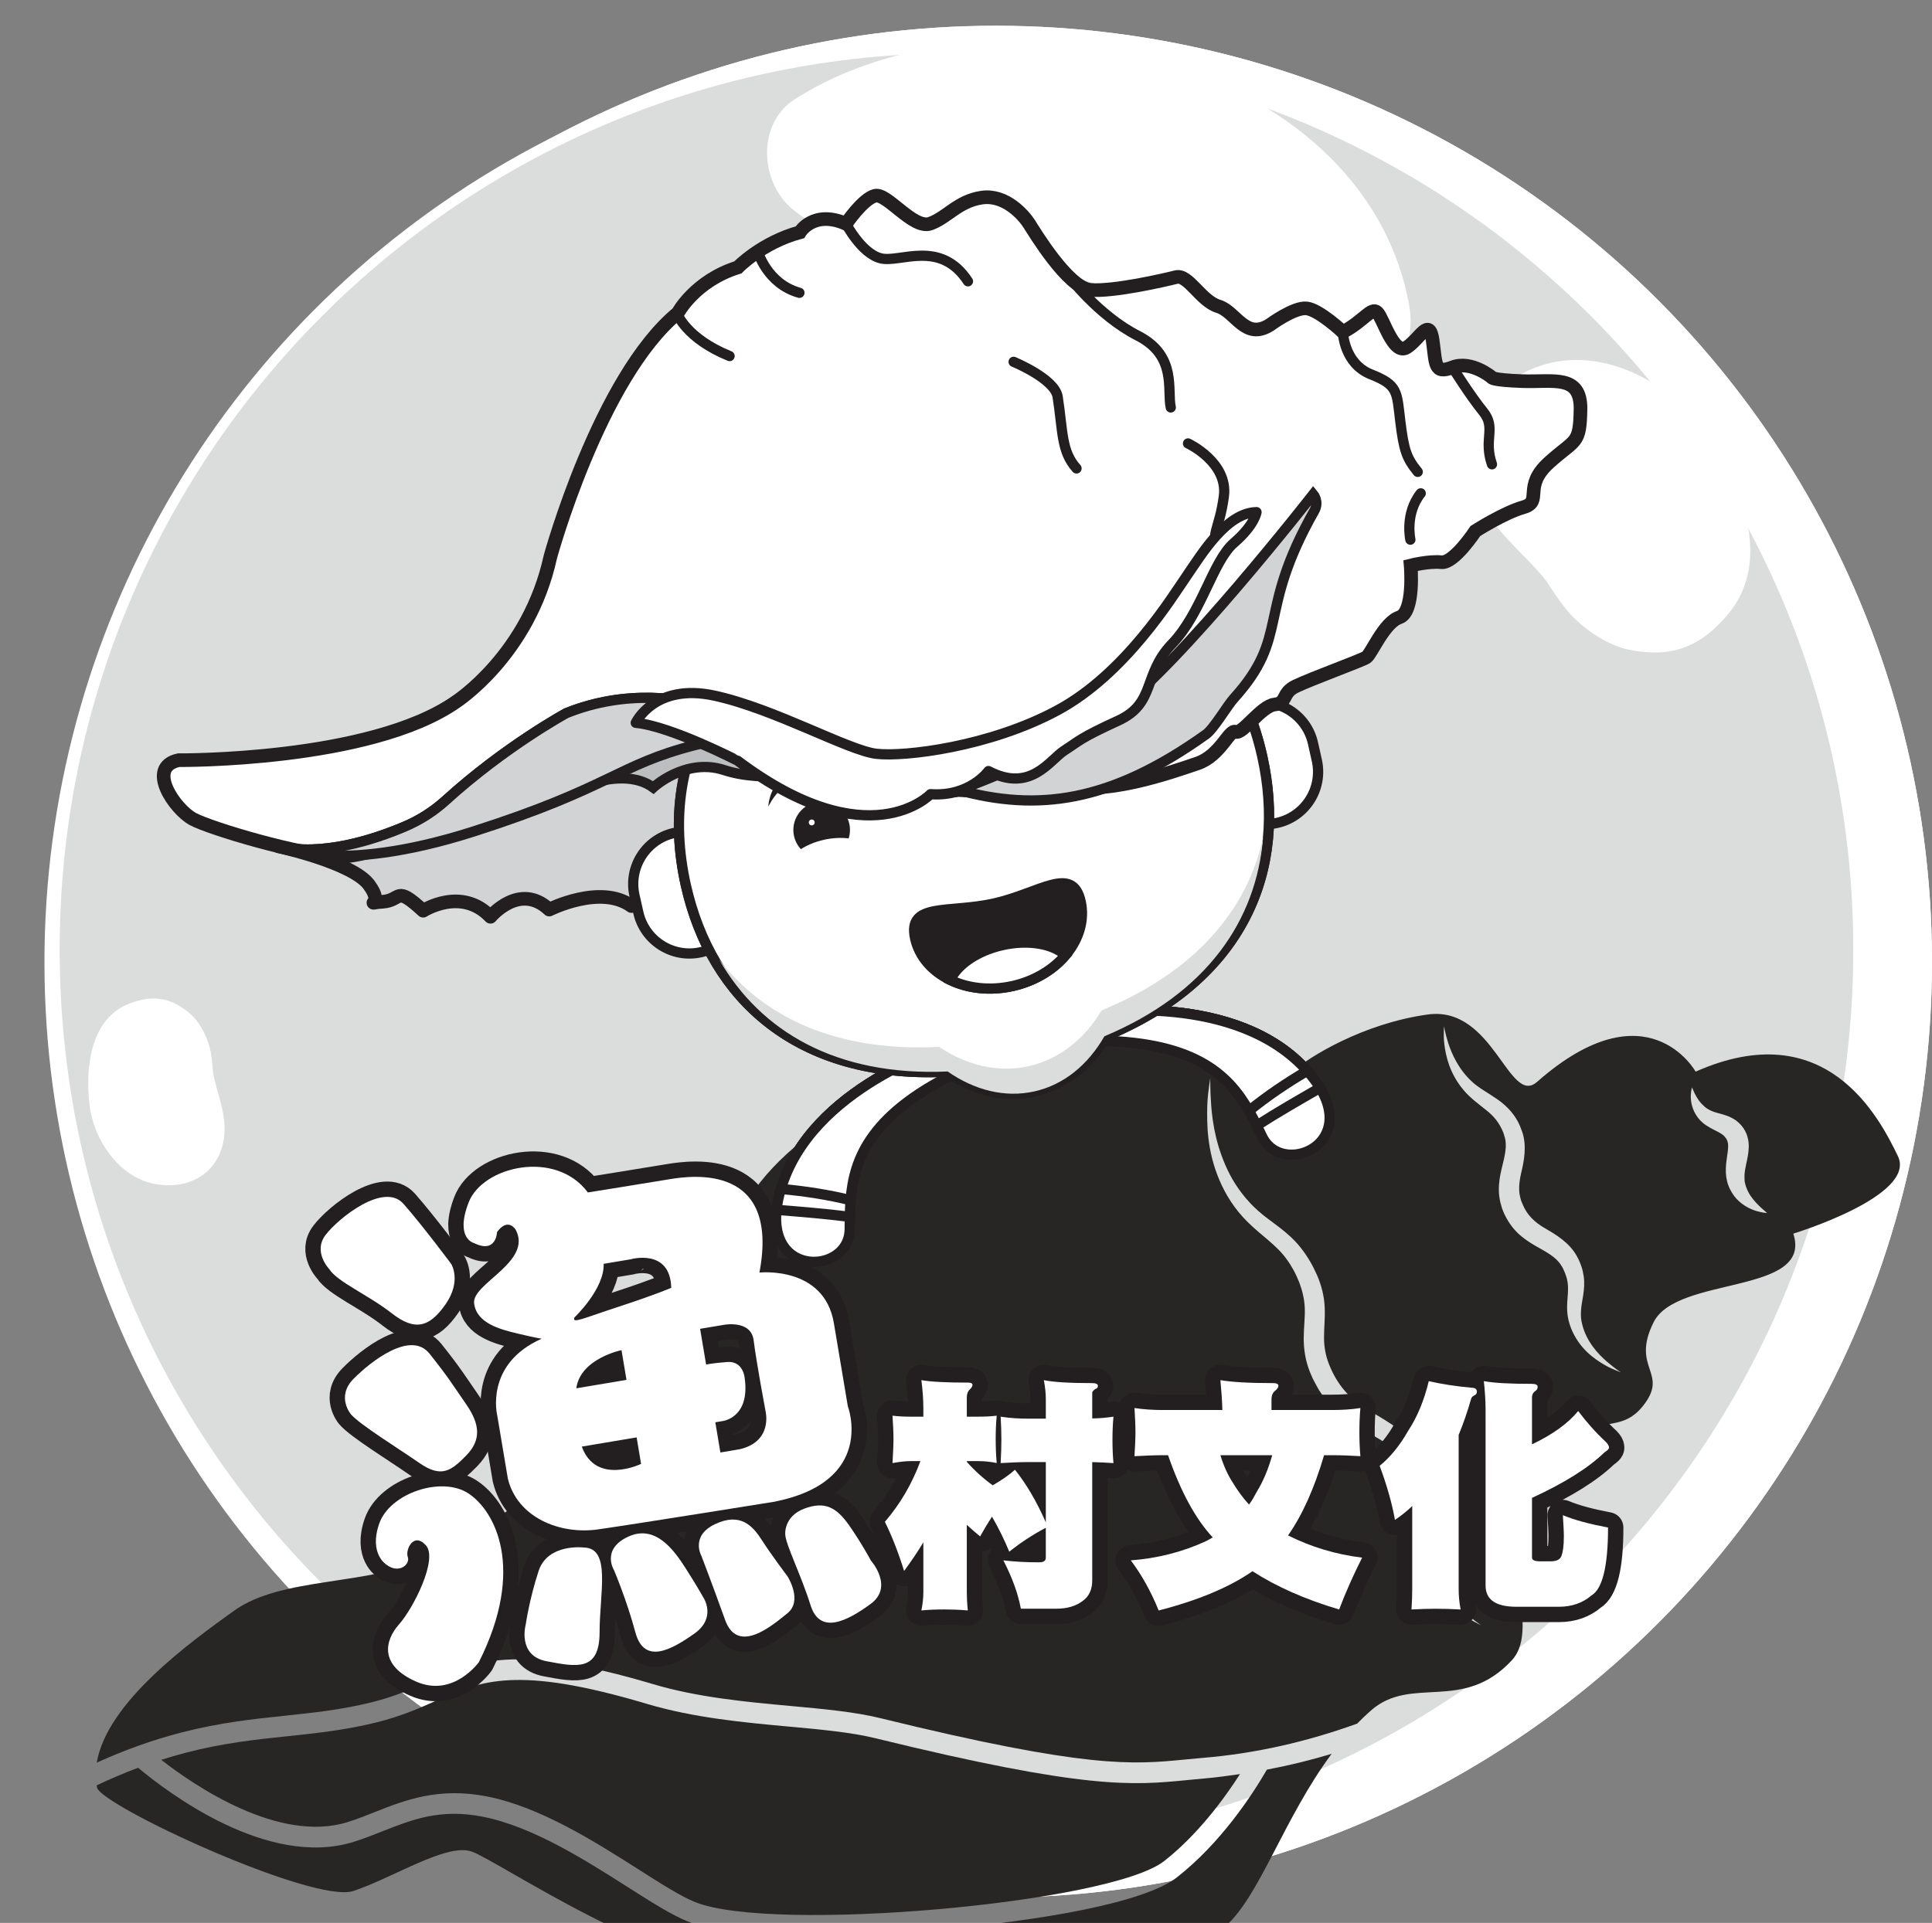 <?xml version="1.0" encoding="utf-8"?>
<!-- Generator: Adobe Illustrator 17.0.0, SVG Export Plug-In . SVG Version: 6.00 Build 0)  -->
<!DOCTYPE svg PUBLIC "-//W3C//DTD SVG 1.1//EN" "http://www.w3.org/Graphics/SVG/1.1/DTD/svg11.dtd">
<svg version="1.1" id="圖層_1" xmlns="http://www.w3.org/2000/svg" xmlns:xlink="http://www.w3.org/1999/xlink" x="0px" y="0px"
	 width="112.5px" height="112px" viewBox="0 0 112.5 112" enable-background="new 0 0 112.5 112" xml:space="preserve">
<rect x="0" y="0" width="112.5" height="112" fill="#808080" stroke="none"/>
<circle id="XMLID_12_" fill="#FFFFFF" cx="56.421" cy="56.054" r="53.833"/>
<g>
	<circle fill="#FFFFFF" cx="57.988" cy="56.012" r="54.512"/>
	<circle fill="#FFFFFF" cx="57.988" cy="56.012" r="54.512"/>
	<path id="XMLID_70_" fill="#DBDCDC" d="M107.916,55.319c0,28.844-23.379,52.22-52.219,52.22c-28.842,0-52.222-23.377-52.222-52.22
		S26.856,3.095,55.698,3.095C84.537,3.095,107.916,26.476,107.916,55.319z"/>
	<g id="XMLID_67_">
		<path id="XMLID_69_" fill="#FFFFFF" d="M46.291,5.773c-2.264,1.444-2.039,4.893-0.095,6.45c3.878,3.101,9.11,3.127,13.828,3.535
			c6.025,0.519,8.223,3.476,12.377,7.42c3.717,3.535,10.541-0.451,9.661-5.363C79.422,3.119,57.735-1.532,46.291,5.773z"/>
		<path id="XMLID_68_" fill="#FFFFFF" d="M89.697,21.305c-4.057,1.378-5.407,5.326-2.927,8.857c0.875,1.25,2.041,2.226,3.039,3.382
			c0.12,0.157,0.201,0.263,0.259,0.337c0.332,0.522,0.677,1.036,1.06,1.52c0.811,1.055,2.367,2.155,3.672,2.43
			c2.447,0.511,4.152-0.095,5.77-1.989c2.744-3.205,0.779-7.745-1.261-10.671C97.278,22.257,93.235,20.104,89.697,21.305z"/>
	</g>
	<g id="XMLID_1_">
		<path id="XMLID_5_" fill="#FFFFFF" d="M9.06,68.968c2.472,0.43,4.273-1.221,3.989-3.731c-0.099-0.888-0.425-1.717-0.613-2.591
			c-0.017-0.114-0.03-0.192-0.039-0.246c-0.024-0.361-0.057-0.722-0.119-1.078c-0.121-0.769-0.612-1.772-1.206-2.279
			c-1.115-0.949-2.161-1.116-3.523-0.596c-2.309,0.878-2.573,3.762-2.345,5.838C5.431,66.352,6.905,68.592,9.06,68.968z"/>
	</g>
	<g>
		<g>
			<path fill="#282525" d="M69.128,103.681c-3.153,0.308-5.875,0.573-18.157-2.439c-1.407-0.345-3.177-0.507-5.05-0.679
				c-2.582-0.236-5.508-0.505-8.248-1.32c-7.612-2.266-9.662-1.352-12.257-0.194c-0.959,0.428-2.047,0.913-3.485,1.27
				c-1.837,0.454-3.474,0.626-5.207,0.809c-1.829,0.192-3.72,0.391-5.89,0.955c-0.487,0.127-0.968,0.267-1.445,0.418
				c1.882,1.469,6.841,4.882,10.854,3.626c0.531-0.166,1.042-0.369,1.583-0.583c1.735-0.687,3.703-1.466,6.523-0.912
				c3.109,0.612,6.284,2.631,8.836,4.254c1.328,0.845,2.474,1.574,3.3,1.905c4.5,1.806,24.148,0.084,27.303-2.393
				c1.967-1.544,3.504-3.641,4.415-5.066c-0.683,0.097-1.366,0.195-2.052,0.252C69.797,103.615,69.46,103.648,69.128,103.681z"/>
			<path fill="#282525" d="M69.011,61.456c-1.424-0.091-7.404-3.702-12.493-0.8c-4.828,2.753-11.769,5.413-13.908,11.092
				c-1.239,3.289-1.217,6.815-4.522,9.637c-1.027,0.877-9.48,7.779-12.847,9.281c-3.935,1.754-8.801,1.132-11.625,3.16
				c-2.513,1.805-7.389,5.308-7.982,8.839c1.612-0.731,3.22-1.311,4.897-1.747c2.257-0.586,4.193-0.79,6.066-0.987
				c1.691-0.178,3.288-0.346,5.044-0.781c1.335-0.33,2.325-0.772,3.284-1.2c2.711-1.209,5.052-2.254,13.091,0.139
				c2.626,0.782,5.489,1.044,8.015,1.275c1.92,0.176,3.732,0.342,5.227,0.709c12.082,2.963,14.71,2.706,17.753,2.409
				c0.337-0.033,0.68-0.066,1.041-0.096c3.041-0.251,6.049-0.937,8.975-1.994c0.256-0.263,0.522-0.517,0.8-0.762
				c2.369-2.084,5.345,0.15,8.197-2.916c1.906-2.049-1.345-6.793,1.492-10.901c2.837-4.109,4.535-1.916,6.133-3.898
				c1.598-1.982-0.719-2.171,0.641-4.903c1.36-2.732,9.294-1.571,8.134-5.159c0,0,7.209-2.194,6.091-4.513
				c-1.118-2.319-4.21-8.278-11.779-4.922c0,0-2.808-5.057-9.231,0.594c-1.645,1.447-2.534-4.453-6.368-3.922
				c-3.834,0.531-6.95,2.525-7.729,3.21C74.628,62.987,70.435,61.547,69.011,61.456z M70.529,64.405
				c0.077,1.017,0.303,2.498,1.09,4.015c0.391,0.742,0.952,1.5,1.666,2.124c0.701,0.631,1.711,1.169,2.473,2.153
				c0.184,0.23,0.371,0.509,0.522,0.765c0.138,0.231,0.29,0.537,0.411,0.809c0.247,0.569,0.419,1.215,0.445,1.864
				c0.034,0.647-0.046,1.255-0.038,1.784c-0.002,0.527,0.097,1.046,0.275,1.501c0.402,1.047,1.028,1.867,1.938,2.464
				c0.878,0.609,2.025,1.099,2.872,2.055c0.404,0.455,0.742,1.081,0.903,1.543c0.215,0.599,0.303,1.142,0.318,1.703
				c0.018,1.113-0.25,2.024-0.18,2.846c0.025,0.414,0.122,0.795,0.23,1.152c0.138,0.391,0.272,0.701,0.45,1.013
				c0.34,0.609,0.749,1.078,1.109,1.439c0.733,0.714,1.242,1.035,1.242,1.035s-0.132-0.068-0.379-0.197
				c-0.243-0.136-0.604-0.337-1.017-0.663c-0.41-0.327-0.892-0.764-1.33-1.373c-0.217-0.292-0.432-0.667-0.603-1.024
				c-0.177-0.399-0.315-0.84-0.386-1.31c-0.152-0.954,0.044-1.955-0.03-2.875c-0.033-0.454-0.158-0.946-0.325-1.344
				c-0.239-0.528-0.444-0.861-0.782-1.234c-0.655-0.72-1.702-1.114-2.742-1.806c-0.515-0.347-1.029-0.767-1.435-1.287
				c-0.194-0.261-0.399-0.525-0.546-0.813l-0.24-0.451l-0.175-0.408c-0.253-0.648-0.356-1.315-0.35-1.966
				c0.005-0.65,0.085-1.212,0.061-1.73c-0.019-0.517-0.137-1.007-0.32-1.494c-0.104-0.252-0.193-0.46-0.334-0.719
				c-0.128-0.232-0.247-0.423-0.401-0.633c-0.577-0.811-1.473-1.379-2.245-2.141c-0.78-0.761-1.314-1.626-1.678-2.486
				c-0.727-1.718-0.722-3.275-0.699-4.307c0.017-0.523,0.076-0.929,0.114-1.205c0.041-0.275,0.063-0.422,0.063-0.422
				S70.454,63.379,70.529,64.405z M100.853,69.473c-0.101-0.194-0.132-0.216-0.205-0.413c-0.071-0.178-0.101-0.343-0.129-0.512
				c-0.097-0.688,0.113-1.352,0.109-1.765c0.011-0.201-0.045-0.35-0.105-0.456c-0.118-0.156-0.093-0.122-0.176-0.205
				c-0.071-0.057-0.151-0.112-0.259-0.17c-0.207-0.111-0.485-0.237-0.736-0.407c-0.259-0.164-0.471-0.399-0.606-0.626
				c-0.135-0.224-0.211-0.447-0.251-0.65c-0.043-0.198-0.044-0.372-0.038-0.511c0.018-0.279,0.069-0.426,0.069-0.426
				s0.052,0.15,0.166,0.38c0.056,0.115,0.135,0.246,0.229,0.381c0.094,0.132,0.222,0.264,0.361,0.388
				c0.145,0.115,0.304,0.2,0.496,0.272c0.196,0.072,0.43,0.112,0.732,0.218c0.149,0.047,0.317,0.127,0.483,0.228
				c0.149,0.082,0.385,0.317,0.44,0.396c0.298,0.358,0.404,0.81,0.398,1.198c-0.01,0.386-0.086,0.696-0.143,0.966
				c-0.057,0.27-0.101,0.501-0.108,0.713c-0.002,0.106,0.005,0.212,0.009,0.29c-0.011,0.061,0.065,0.281,0.067,0.317
				c0.065,0.191,0.149,0.377,0.256,0.54c0.217,0.325,0.479,0.583,0.671,0.757c0.2,0.176,0.314,0.276,0.314,0.276
				s-0.155-0.004-0.423-0.064c-0.264-0.063-0.654-0.18-1.058-0.491C101.216,69.944,101.012,69.738,100.853,69.473z M91.117,74.112
				c-0.071-0.167-0.147-0.33-0.213-0.415c-0.286-0.474-0.835-0.76-1.523-1.149c-0.339-0.198-0.707-0.437-1.031-0.757
				c-0.328-0.329-0.571-0.69-0.776-1.132l-0.107-0.266l-0.101-0.357c-0.053-0.24-0.087-0.463-0.087-0.694
				c-0.012-0.459,0.072-0.891,0.161-1.269c0.186-0.763,0.343-1.333,0.165-1.89c-0.065-0.267-0.221-0.571-0.374-0.8
				c-0.15-0.229-0.358-0.448-0.588-0.642c-0.467-0.385-1.032-0.775-1.427-1.259c-0.808-0.963-1.027-1.98-1.111-2.651
				c-0.043-0.34-0.034-0.609-0.032-0.789c0.009-0.181,0.014-0.277,0.014-0.277s0.05,0.387,0.252,1.015
				c0.203,0.614,0.595,1.505,1.375,2.222c0.387,0.364,0.897,0.624,1.477,1.026c0.29,0.204,0.583,0.448,0.844,0.773
				c0.261,0.321,0.438,0.651,0.583,1.068c0.31,0.826,0.126,1.779-0.043,2.458c-0.077,0.354-0.127,0.676-0.113,0.978
				c-0.001,0.149,0.032,0.306,0.062,0.437l0.053,0.195l0.111,0.264c0.236,0.557,0.67,0.995,1.289,1.347
				c0.602,0.351,1.41,0.82,1.845,1.62c0.127,0.22,0.185,0.385,0.245,0.545c0.085,0.234,0.117,0.403,0.151,0.614
				c0.06,0.405,0.021,0.806-0.033,1.144c-0.123,0.674-0.193,1.158-0.051,1.676c0.251,1.011,0.933,1.72,1.419,2.147
				c0.5,0.432,0.832,0.637,0.832,0.637s-0.09-0.035-0.258-0.101c-0.167-0.07-0.416-0.169-0.711-0.342
				c-0.574-0.337-1.463-0.936-1.938-2.136c-0.108-0.263-0.202-0.642-0.22-0.975c-0.025-0.349,0.018-0.698,0.038-1.009
				c0.02-0.312,0.017-0.593-0.05-0.868C91.212,74.376,91.156,74.207,91.117,74.112z"/>
			<path fill="#282525" d="M68.531,109.347c-3.715,2.916-24.097,4.328-28.495,2.563c-0.93-0.373-2.12-1.13-3.498-2.007
				c-2.466-1.569-5.535-3.52-8.422-4.088c-2.473-0.487-4.112,0.162-5.847,0.849c-0.537,0.213-1.092,0.433-1.666,0.612
				c-5.008,1.568-10.858-2.886-12.558-4.313c-0.807,0.3-1.608,0.641-2.412,1.022c0.007,0.04,0.004,0.081,0.012,0.121
				c0.213,1.063,12.62,6.799,14.931,6.034c2.311-0.764,5.414-2.796,6.88-2.301c1.467,0.495,11.325,7.228,16.436,6.743
				c5.112-0.486,24.989-0.209,27.466-2.388c1.993-1.754,3.407-6.307,6.183-10.043c-1.245,0.375-2.502,0.683-3.769,0.921
				C72.852,104.653,71.05,107.371,68.531,109.347z"/>
		</g>
	</g>
	<g>
		<g>
			
				<path fill="#D1D3D4" stroke="#231F20" stroke-width="0.794" stroke-linecap="round" stroke-linejoin="round" stroke-miterlimit="10" d="
				M16.217,49.292c0,0,4.292,0.936,5.259,2.229c0.967,1.293-0.402,1.078,0.78,1.003c1.182-0.075,0.719-1.009,2.385,0.52
				c0,0,2.226-1.43,3.919,0.354c0,0,1.695-2.045,3.422-0.42c0,0,2.994-1.512,4.79-0.204c0,0,1.881-1.755,4.134-1.014
				c2.253,0.741,5.675,0.321,6.464-1.006c0.789-1.327,0.505-1.555,1.653-1.471c1.148,0.084,3.332-0.772,4.397-1.456
				c1.065-0.684,6.273-4.711,7.966-4.841c1.694-0.13-8.137-11.182-16.074-8C37.375,38.168,22.128,47,22.128,47L16.217,49.292z"/>
			<path fill="#F7B52C" stroke="#231F20" stroke-width="0.596" stroke-miterlimit="10" d="M42.679,52.095
				c0.62,0.047,1.255,0.032,1.852-0.043c-2.094-4.545,0.005-9.598,0.027-9.65l-0.794-0.339l-0.793-0.34
				C42.873,41.954,40.739,47.059,42.679,52.095z"/>
		</g>
		<g>
			<g>
				<path fill="#FFFFFF" stroke="#231F20" stroke-width="0.596" stroke-miterlimit="10" d="M55.632,60.772
					c0,0-7.898,2.228-9.993,7.973c-2.095,5.744,3.814,5.741,3.839,2.85c0.026-2.891-0.048-6.202,6.666-9.337L55.632,60.772z"/>
				<path fill="#FFFFFF" stroke="#231F20" stroke-width="0.596" stroke-miterlimit="10" d="M49.486,70.875
					c0.051-2.713,0.494-5.74,6.658-8.618l-0.512-1.486c0,0-7.898,2.228-9.993,7.973c-0.236,0.647-0.366,1.217-0.419,1.723
					C46.645,70.58,48.07,70.695,49.486,70.875z"/>
				<path fill="#FFFFFF" stroke="#231F20" stroke-width="0.596" stroke-miterlimit="10" d="M45.639,68.744
					c-0.064,0.174-0.119,0.343-0.168,0.506c0.018,0.001,0.036,0.003,0.054,0.005c1.334,0.121,2.686,0.327,4.005,0.651
					c0.191-2.454,1.176-5.108,6.615-7.648l-0.512-1.486C55.632,60.772,47.733,63,45.639,68.744z"/>
			</g>
			<g>
				<path fill="#FFFFFF" stroke="#231F20" stroke-width="0.596" stroke-miterlimit="10" d="M63.308,59.048
					c0,0,8.093-1.361,12.442,2.937c4.348,4.297-0.995,6.82-2.253,4.218c-1.259-2.602-2.607-5.627-10.017-5.592L63.308,59.048z"/>
				<path fill="#FFFFFF" stroke="#231F20" stroke-width="0.596" stroke-miterlimit="10" d="M73.182,65.557
					c-1.206-2.431-2.9-4.978-9.702-4.946l-0.172-1.563c0,0,8.093-1.361,12.442,2.937c0.49,0.484,0.851,0.944,1.115,1.378
					C75.625,64.076,74.385,64.788,73.182,65.557z"/>
				<path fill="#FFFFFF" stroke="#231F20" stroke-width="0.596" stroke-miterlimit="10" d="M75.75,61.986
					c0.132,0.13,0.254,0.259,0.368,0.386c-0.016,0.009-0.031,0.018-0.047,0.027c-1.154,0.679-2.289,1.444-3.343,2.3
					c-1.221-2.137-3.246-4.116-9.249-4.088l-0.172-1.563C63.308,59.048,71.401,57.688,75.75,61.986z"/>
			</g>
			<g>
				<g>
					<path fill="#FFFFFF" stroke="#231F20" stroke-width="0.596" stroke-miterlimit="10" d="M43.121,51.818
						c0.369,1.644-0.664,3.275-2.307,3.644l0,0c-1.643,0.369-3.275-0.664-3.644-2.308l-0.224-0.996
						c-0.369-1.643,0.665-3.275,2.308-3.643l0,0c1.643-0.369,3.275,0.664,3.643,2.308L43.121,51.818z"/>
					<path fill="#FFFFFF" stroke="#231F20" stroke-width="0.596" stroke-miterlimit="10" d="M76.678,44.285
						c0.369,1.644-0.664,3.275-2.308,3.644l0,0c-1.644,0.369-3.275-0.664-3.644-2.308l-0.223-0.996
						c-0.369-1.643,0.664-3.275,2.308-3.643l0,0c1.643-0.369,3.275,0.664,3.644,2.308L76.678,44.285z"/>
				</g>
				<path fill="#FBDEC6" stroke="#231F20" stroke-width="0.596" stroke-miterlimit="10" d="M73.494,44.027
					c-1.732-7.715-8.284-12.813-19.914-10.202c-11.63,2.61-15.374,10.02-13.643,17.735c1.481,6.598,6.491,11.277,15.185,10.862
					c1.577,1.08,3.375,1.537,5.133,1.142c1.758-0.394,3.188-1.576,4.153-3.227C72.445,56.996,74.975,50.625,73.494,44.027z"/>
				<path fill="#FFFFFF" stroke="#231F20" stroke-width="0.596" stroke-miterlimit="10" d="M73.494,44.027
					c-1.732-7.715-8.284-12.813-19.914-10.202c-11.63,2.61-15.374,10.02-13.643,17.735c1.481,6.598,6.491,11.277,15.185,10.862
					c1.577,1.08,3.375,1.537,5.133,1.142c1.758-0.394,3.188-1.576,4.153-3.227C72.445,56.996,74.975,50.625,73.494,44.027z"/>
				<path fill="#DBDCDC" d="M64.145,58.852c-0.989,1.656-2.449,2.845-4.24,3.247c-1.791,0.402-3.619-0.048-5.221-1.123
					c-5.957,0.303-10.203-1.712-12.797-5.072c2.399,4.165,6.809,6.795,13.294,6.504c1.556,1.085,3.326,1.548,5.054,1.16
					c1.728-0.388,3.131-1.563,4.074-3.209c5.986-2.509,8.849-6.771,9.238-11.562C72.638,52.943,69.66,56.58,64.145,58.852z"/>
				<g>
					<g>
						<path fill="#231F20" d="M47.975,48.914c0.509-0.114,1.003-0.135,1.442-0.08c0.085-0.268,0.103-0.561,0.037-0.855
							c-0.199-0.888-1.081-1.447-1.969-1.247c-0.889,0.2-1.447,1.081-1.248,1.969c0.066,0.294,0.208,0.551,0.399,0.757
							C47.01,49.22,47.466,49.028,47.975,48.914z"/>
						<circle fill="#FFFFFF" stroke="#231F20" stroke-width="0.596" stroke-miterlimit="10" cx="47.267" cy="47.903" r="0.469"/>
					</g>
					<g>
						<path fill="#040000" stroke="#231F20" stroke-width="0.596" stroke-miterlimit="10" d="M65.098,45.071
							c0.509-0.114,1.003-0.135,1.442-0.08c0.085-0.268,0.104-0.561,0.038-0.855c-0.199-0.888-1.081-1.447-1.969-1.247
							c-0.888,0.199-1.447,1.081-1.248,1.969c0.066,0.294,0.208,0.551,0.399,0.757C64.134,45.377,64.588,45.185,65.098,45.071z"/>
						<circle fill="#FFFFFF" stroke="#231F20" stroke-width="0.596" stroke-miterlimit="10" cx="64.39" cy="44.06" r="0.47"/>
					</g>
				</g>
				<g>
					<g>
						<path fill="#231F20" d="M50.077,45.775c0,0-0.092-0.056-0.243-0.165c-0.153-0.115-0.371-0.23-0.648-0.349
							c-0.267-0.137-0.611-0.202-0.964-0.257c-0.18-0.015-0.364-0.028-0.551-0.014c-0.179-0.01-0.394,0.052-0.54,0.066
							c-0.194,0.061-0.424,0.104-0.568,0.185c-0.162,0.063-0.325,0.152-0.482,0.243c-0.295,0.2-0.579,0.406-0.761,0.644
							c-0.197,0.223-0.352,0.434-0.437,0.594c-0.089,0.159-0.149,0.251-0.149,0.251s0.009-0.105,0.041-0.292
							c0.042-0.18,0.096-0.46,0.27-0.744c0.157-0.292,0.402-0.61,0.733-0.88c0.174-0.122,0.347-0.261,0.571-0.35
							c0.222-0.116,0.408-0.152,0.612-0.222c0.268-0.037,0.464-0.082,0.7-0.07c0.226-0.013,0.445,0.037,0.654,0.073
							c0.414,0.103,0.772,0.285,1.038,0.482c0.276,0.18,0.456,0.42,0.563,0.558C50.022,45.682,50.077,45.775,50.077,45.775z"/>
					</g>
					<g>
						<path fill="#231F20" d="M67.059,41.305c0,0-0.092-0.056-0.243-0.165c-0.153-0.115-0.371-0.23-0.647-0.35
							c-0.267-0.137-0.611-0.202-0.964-0.257c-0.18-0.015-0.364-0.028-0.551-0.013c-0.188-0.008-0.373,0.046-0.561,0.071
							c-0.154,0.05-0.413,0.101-0.548,0.18c-0.162,0.063-0.325,0.152-0.482,0.243c-0.295,0.2-0.579,0.406-0.762,0.644
							c-0.197,0.223-0.352,0.434-0.437,0.594c-0.089,0.159-0.149,0.251-0.149,0.251s0.009-0.105,0.041-0.292
							c0.042-0.18,0.096-0.46,0.27-0.744c0.157-0.292,0.402-0.61,0.733-0.88c0.174-0.122,0.347-0.261,0.571-0.35
							c0.231-0.118,0.388-0.147,0.632-0.227c0.228-0.027,0.453-0.079,0.68-0.065c0.226-0.013,0.445,0.037,0.654,0.073
							c0.414,0.103,0.772,0.285,1.038,0.482c0.276,0.18,0.456,0.42,0.563,0.558C67.004,41.212,67.059,41.305,67.059,41.305z"/>
					</g>
				</g>
				
					<line fill="none" stroke="#231F20" stroke-width="0.596" stroke-linecap="round" stroke-linejoin="round" stroke-miterlimit="10" x1="50.634" y1="45.299" x2="66.939" y2="34.515"/>
			</g>
			<g>
				<path fill="none" stroke="#231F20" stroke-width="0.596" stroke-linecap="round" stroke-miterlimit="10" d="M49.265,13.033
					c0,0,0.899,1.736,2.023,2.014c1.124,0.278,3.46-1.13,5.076,1.337"/>
				<path fill="none" stroke="#231F20" stroke-width="0.596" stroke-miterlimit="10" d="M39.428,18.265
					c0,0,0.526,1.449,3.055,2.473"/>
				<path fill="none" stroke="#231F20" stroke-width="0.596" stroke-linecap="round" stroke-miterlimit="10" d="M44.128,14.65
					c0,0,0.537,1.884,2.422,2.404"/>
				<g>
					<path fill="#BCBEC0" stroke="#231F20" stroke-width="0.596" stroke-miterlimit="10" d="M25.908,46.139
						c0,0,2.227-1.429,3.919,0.355c0,0,1.695-2.045,3.422-0.42c0,0,2.994-1.512,4.79-0.205c0,0,1.881-1.755,4.134-1.014
						c2.253,0.741,5.675,0.321,6.464-1.006c0.789-1.327,0.505-1.555,1.653-1.472c1.147,0.084,3.332-0.772,4.397-1.456
						c0.853-0.548,4.364-3.24,6.598-4.357c-3.259-2.824-8.502-5.77-13.107-3.923c-7.937,3.182-23.184,12.015-23.184,12.015
						l-1.881,0.729c0.029,0.413-0.439,0.287,0.411,0.233C24.706,45.544,24.243,44.611,25.908,46.139z"/>
					<path fill="#FFFBD5" stroke="#231F20" stroke-width="0.596" stroke-linecap="round" stroke-miterlimit="10" d="M78.197,19.34
						c1.224-0.649,1.653-1.471,1.998-1.147c0.345,0.325,0.946,2.538,1.72,2.04c0.774-0.497,1.307-1.796,1.507-0.421
						c0.2,1.376,0.061,2.011,1.154,1.584c1.092-0.428,2.288,0.582,2.288,0.582s-0.035,0.159,1.783,0.222
						c1.818,0.064,3.422-0.42,3.386,1.654c-0.036,2.074-0.284,1.687-1.84,3.096c-1.556,1.409-0.326,2.26-1.481,2.592
						c-1.155,0.331-2.8,1.387-2.8,1.387s-1.245,1.894-1.978,1.817c-0.733-0.077-1.791,0.193-1.791,0.193s0.24,2.717-0.658,3.02
						c-0.899,0.303-1.633,2.142-1.923,2.328c-0.291,0.186-3.18,1.237-4.114,1.684c-0.837,0.4-0.464,0.982-1.231,1.064
						c-0.768,0.082-1.881,1.755-2.261,1.589c-0.38-0.166-0.885,1.389-2.234,1.844c-1.348,0.456-5.683,2.009-7.742,1.144
						c0,0-4.286,0.564-6.166,0.404c0,0-5.662,0.764-9.807-3.137c0,0-4.941-2.16-9.201,0.576c-4.26,2.735-14.824,6.51-17.057,6.44
						c-2.233-0.071-7.471-1.629-8.515-2.189c-1.043-0.561-2.756-3.015-0.834-3.429c0,0,11.136,0.096,16.142-3.392
						c0,0,4.26-2.735,5.507-8.458c0,0,2.86-10.45,7.425-14.201c0,0,0.989-1.866,3.492-2.652c0,0,1.397-1.444,3.609-2.044
						c0,0,0.789-1.327,2.689-0.497c0,0,0.982-1.451,1.688-1.63c0.705-0.179,2.232,1.985,3.227,1.619
						c0.996-0.366,1.618-1.313,2.994-1.512c1.376-0.2,2.439,1.031,2.75,1.516c0.311,0.484,2.266,3.741,3.572,3.859
						c1.306,0.118,4.286-0.565,4.991-0.744c0.705-0.179,1.444,1.397,2.46,1.702c1.016,0.305,1.561,2.005,3.013,1.073
						c0,0,1.39-1.029,2.123-0.953C76.815,18.04,78.197,19.34,78.197,19.34z"/>
					<path fill="#FFFFFF" stroke="#231F20" stroke-width="0.794" stroke-linecap="round" stroke-miterlimit="10" d="M78.197,19.34
						c1.224-0.649,1.653-1.471,1.998-1.147c0.345,0.325,0.946,2.538,1.72,2.04c0.774-0.497,1.307-1.796,1.507-0.421
						c0.2,1.376,0.061,2.011,1.154,1.584c1.092-0.428,2.288,0.582,2.288,0.582s-0.035,0.159,1.783,0.222
						c1.818,0.064,3.422-0.42,3.386,1.654c-0.036,2.074-0.284,1.687-1.84,3.096c-1.556,1.409-0.326,2.26-1.481,2.592
						c-1.155,0.331-2.8,1.387-2.8,1.387s-1.245,1.894-1.978,1.817c-0.733-0.077-1.791,0.193-1.791,0.193s0.24,2.717-0.658,3.02
						c-0.899,0.303-1.633,2.142-1.923,2.328c-0.291,0.186-3.18,1.237-4.114,1.684c-0.837,0.4-0.464,0.982-1.231,1.064
						c-0.768,0.082-1.881,1.755-2.261,1.589c-0.38-0.166-0.885,1.389-2.234,1.844c-1.348,0.456-5.683,2.009-7.742,1.144
						c0,0-4.286,0.564-6.166,0.404c0,0-5.662,0.764-9.807-3.137c0,0-4.941-2.16-9.201,0.576c-4.26,2.735-14.824,6.51-17.057,6.44
						c-2.233-0.071-7.471-1.629-8.515-2.189c-1.043-0.561-2.756-3.015-0.834-3.429c0,0,11.136,0.096,16.142-3.392
						c0,0,4.26-2.735,5.507-8.458c0,0,2.86-10.45,7.425-14.201c0,0,0.989-1.866,3.492-2.652c0,0,1.397-1.444,3.609-2.044
						c0,0,0.789-1.327,2.689-0.497c0,0,0.982-1.451,1.688-1.63c0.705-0.179,2.232,1.985,3.227,1.619
						c0.996-0.366,1.618-1.313,2.994-1.512c1.376-0.2,2.439,1.031,2.75,1.516c0.311,0.484,2.266,3.741,3.572,3.859
						c1.306,0.118,4.286-0.565,4.991-0.744c0.705-0.179,1.444,1.397,2.46,1.702c1.016,0.305,1.561,2.005,3.013,1.073
						c0,0,1.39-1.029,2.123-0.953C76.815,18.04,78.197,19.34,78.197,19.34z"/>
					<path fill="#FFFBD5" stroke="#231F20" stroke-width="0.596" stroke-miterlimit="10" d="M16.217,49.292
						c0,0,4.432,1.372,12.159-2.064c7.879-3.505,12.529-4.628,14.541-4.689c2.012-0.061,2.198,0.229,3.339,0.728c2,0.874,0,0,0,0
						s-6.433-4.483-13.278-1.729c0,0-3.555,1.931-7.016,5.075c-0.704,0.639-1.509,1.155-2.384,1.527
						C21.786,48.902,18.755,49.9,16.217,49.292z"/>
					<path fill="#D1D3D4" stroke="#231F20" stroke-width="0.596" stroke-miterlimit="10" d="M76.47,28.788
						c0,0,0.362,0.432,0.066,0.956c-3.418,6.033-1.374,7.266-4.699,10.944c-0.363,0.401-1.164,1.765-1.611,2.084
						c-5.62,4.014-9.843,4.488-14.412,3.244c0,0,5.346-1.851,9.118-4.566C68.701,38.736,76.47,28.788,76.47,28.788z"/>
					<g>
						<g>
							<path fill="#FDDF7D" stroke="#231F20" stroke-width="0.596" stroke-miterlimit="10" d="M46.356,43.311
								c0.011,0.005,0.023,0.011,0.035,0.015C46.378,43.321,46.367,43.316,46.356,43.311z"/>
							<path fill="#FDDF7D" stroke="#231F20" stroke-width="0.596" stroke-miterlimit="10" d="M46.39,43.326
								c0.024,0.01,0.049,0.021,0.077,0.034C46.442,43.349,46.417,43.337,46.39,43.326z"/>
							<path fill="#FDDF7D" stroke="#231F20" stroke-width="0.596" stroke-miterlimit="10" d="M46.314,43.293
								c0.012,0.005,0.027,0.011,0.042,0.018C46.342,43.305,46.328,43.299,46.314,43.293z"/>
							<path fill="#FDDF7D" stroke="#231F20" stroke-width="0.596" stroke-miterlimit="10" d="M45.182,42.784
								c0.323,0.123,0.624,0.287,1.073,0.483c0,0-0.286-0.198-0.795-0.484C45.372,42.783,45.28,42.783,45.182,42.784z"/>
							<path fill="#FDDF7D" stroke="#231F20" stroke-width="0.596" stroke-miterlimit="10" d="M46.275,43.276
								c-0.007-0.003-0.013-0.006-0.02-0.009C46.255,43.267,46.262,43.27,46.275,43.276z"/>
							<path fill="#FDDF7D" stroke="#231F20" stroke-width="0.596" stroke-miterlimit="10" d="M46.275,43.276
								c0.014,0.006,0.026,0.011,0.039,0.017C46.298,43.286,46.285,43.28,46.275,43.276z"/>
							<path fill="#FDDF7D" stroke="#231F20" stroke-width="0.596" stroke-miterlimit="10" d="M46.467,43.36
								c0.007,0.003,0.013,0.006,0.02,0.008C46.48,43.365,46.474,43.363,46.467,43.36z"/>
							<path fill="#FDDF7D" stroke="#231F20" stroke-width="0.596" stroke-miterlimit="10" d="M46.593,43.415
								c0.046,0.02,0.089,0.039,0.129,0.057C46.679,43.452,46.635,43.433,46.593,43.415z"/>
							<path fill="#FDDF7D" stroke="#231F20" stroke-width="0.596" stroke-miterlimit="10" d="M47.068,43.622
								c0.008,0.004,0.016,0.007,0.023,0.009C47.084,43.629,47.076,43.626,47.068,43.622z"/>
							<path fill="#FDDF7D" stroke="#231F20" stroke-width="0.596" stroke-miterlimit="10" d="M47.091,43.632
								C47.167,43.665,47.154,43.66,47.091,43.632L47.091,43.632z"/>
							<path fill="#FDDF7D" stroke="#231F20" stroke-width="0.596" stroke-miterlimit="10" d="M46.923,43.559
								c0.064,0.028,0.11,0.048,0.145,0.063C47.03,43.605,46.98,43.584,46.923,43.559z"/>
							<path fill="#FDDF7D" stroke="#231F20" stroke-width="0.596" stroke-miterlimit="10" d="M46.487,43.368
								c0.034,0.015,0.069,0.03,0.106,0.046C46.56,43.4,46.523,43.385,46.487,43.368z"/>
							<path fill="#FDDF7D" stroke="#231F20" stroke-width="0.596" stroke-miterlimit="10" d="M46.722,43.471
								c0.039,0.017,0.079,0.034,0.116,0.051C46.802,43.506,46.764,43.49,46.722,43.471z"/>
							<path fill="#FDDF7D" stroke="#231F20" stroke-width="0.596" stroke-miterlimit="10" d="M46.864,43.533
								c0.02,0.009,0.04,0.018,0.059,0.026C46.905,43.551,46.884,43.542,46.864,43.533z"/>
							<path fill="#FDDF7D" stroke="#231F20" stroke-width="0.596" stroke-miterlimit="10" d="M46.838,43.522
								c0.009,0.004,0.017,0.007,0.026,0.011C46.855,43.53,46.847,43.526,46.838,43.522z"/>
						</g>
					</g>
					<g>
						<path fill="#D1D3D4" stroke="#231F20" stroke-width="0.596" stroke-miterlimit="10" d="M16.217,49.292
							c0,0,3.289,1.716,11.344-0.858c8.054-2.574,8.383-3.879,12.925-5.041c1.95-0.498,4.283-0.547,5.423-0.049
							c2,0.874,0.346-0.077,0.346-0.077s-6.433-4.483-13.278-1.729c0,0-3.555,1.931-7.016,5.075
							c-0.704,0.639-1.509,1.155-2.384,1.527C21.786,48.902,18.755,49.9,16.217,49.292z"/>
					</g>
					
						<path fill="none" stroke="#231F20" stroke-width="0.596" stroke-linecap="round" stroke-linejoin="round" stroke-miterlimit="10" d="
						M62.205,16.052c0,0,1.745,2.327,4.05,3.501c2.305,1.174,1.692,3.168,1.919,4.179"/>
					
						<path fill="none" stroke="#231F20" stroke-width="0.596" stroke-linecap="round" stroke-linejoin="round" stroke-miterlimit="10" d="
						M78.197,19.34c0,0,0.05,1.838,1.637,2.465c1.587,0.628,1.494,1.002,1.704,2.724c0.209,1.722,0.371,2.158,1.017,2.955"/>
					
						<path fill="none" stroke="#231F20" stroke-width="0.596" stroke-linecap="round" stroke-linejoin="round" stroke-miterlimit="10" d="
						M84.576,21.396c0,0,1.014,1.628,1.789,2.58c0.775,0.952,0.003,1.591,0.512,3.068"/>
					
						<path fill="none" stroke="#231F20" stroke-width="0.596" stroke-linecap="round" stroke-linejoin="round" stroke-miterlimit="10" d="
						M69.178,25.828c0,0,2.353,1.097,2.087,3.086c-0.265,1.989-0.862,2.255-0.255,3.232"/>
					
						<path fill="none" stroke="#231F20" stroke-width="0.596" stroke-linecap="round" stroke-linejoin="round" stroke-miterlimit="10" d="
						M62.686,27.283c-0.894-0.995-0.786-2.138-1.099-4.171c-0.161-1.049-2.564-2.036-2.564-2.036"/>
				</g>
				
					<path fill="none" stroke="#231F20" stroke-width="0.596" stroke-linecap="round" stroke-linejoin="round" stroke-miterlimit="10" d="
					M49.265,13.033c0,0,0.899,1.736,2.023,2.014c1.124,0.278,3.46-1.13,5.076,1.337"/>
				
					<path fill="none" stroke="#231F20" stroke-width="0.596" stroke-linecap="round" stroke-linejoin="round" stroke-miterlimit="10" d="
					M39.428,18.265c0,0,0.526,1.449,3.055,2.473"/>
				
					<path fill="none" stroke="#231F20" stroke-width="0.596" stroke-linecap="round" stroke-linejoin="round" stroke-miterlimit="10" d="
					M44.128,14.65c0,0,0.537,1.884,2.422,2.404"/>
			</g>
		</g>
		
			<path fill="none" stroke="#231F20" stroke-width="0.596" stroke-linecap="round" stroke-linejoin="round" stroke-miterlimit="10" d="
			M82.126,31.433c0,0-0.34-1.515,0.603-2.699"/>
		<path fill="#231F20" stroke="#231F20" stroke-width="0.596" stroke-miterlimit="10" d="M62.926,52.501
			c0.477,2.125-1.294,4.332-3.955,4.929c-2.661,0.597-5.205-0.641-5.682-2.766c-0.477-2.125,1.941-1.446,4.602-2.043
			C60.552,52.023,62.449,50.376,62.926,52.501z"/>
		<path fill="#FFFFFF" stroke="#231F20" stroke-width="0.596" stroke-miterlimit="10" d="M58.971,57.43
			c1.28-0.288,2.354-0.948,3.071-1.793c-0.729-0.666-2.155-0.928-3.674-0.587c-1.477,0.332-2.631,1.142-3.037,2.027
			C56.356,57.57,57.649,57.727,58.971,57.43z"/>
	</g>
	<g>
		
			<path fill="#FFFFFF" stroke="#231F20" stroke-width="0.596" stroke-linecap="round" stroke-linejoin="round" stroke-miterlimit="10" d="
			M37.02,42.1c0,0,1.093-2.343,4.591-1.58c3.498,0.763,7.795,3.198,9.42,3.385c1.624,0.188,6.581-0.397,10.543-2.531
			c3.962-2.134,6.688-6.618,7.539-7.849c0.851-1.23,2.297-3.662,4.053-3.696c0,0-0.086,0.73-1.317,1.794
			c-1.231,1.064-1.88,4.087-3.602,5.877c-1.722,1.789-0.921,3.462-3.141,4.477c-2.219,1.015-2.254,1.173-3.125,1.733
			c-0.871,0.56-1.958,2.487-4.424,1.2c0,0-1.079,1.513-3.374,1.346c0,0-3.576,3.8-11.231-1.948
			C42.95,44.308,39.059,42.294,37.02,42.1z"/>
	</g>
	<g>
		<g>
			<g>
				
					<path fill="#231F20" stroke="#231F20" stroke-width="1.787" stroke-linecap="round" stroke-linejoin="round" stroke-miterlimit="10" d="
					M19.179,73.926c0,0-0.975-1.005-0.223-1.993c0.752-0.989,3.402-3.103,4.536-1.818c1.133,1.284,2.787,3.511,2.787,3.511
					s0.61,0.982-0.331,2.337c-0.941,1.354-1.793,1.581-3.139,0.527C21.464,75.435,19.636,74.657,19.179,73.926z"/>
				
					<path fill="#231F20" stroke="#231F20" stroke-width="1.787" stroke-linecap="round" stroke-linejoin="round" stroke-miterlimit="10" d="
					M20.429,82.369c0,0-0.867-1.023,0.156-2.057c1.023-1.034,3.335-2.841,4.428-1.466c1.093,1.374,1.328,1.78,2.137,2.952
					c0.809,1.172,0.877,2.078-0.001,2.977c-0.879,0.899-1.446,1.328-2.737,0.431C23.12,84.31,20.949,82.977,20.429,82.369z"/>
				
					<path fill="#231F20" stroke="#231F20" stroke-width="1.787" stroke-linecap="round" stroke-linejoin="round" stroke-miterlimit="10" d="
					M22.514,91.144c0,0-1.052-0.63-0.431-2.404c0.621-1.773,3.624-2.778,5.185-1.761c1.562,1.018,3.352,4.39,0.62,9.828
					c0,0-1.486,2.085-3.648,1.141c-2.162-0.945-1.848-2.388-1.005-3.337c0.842-0.948,2.282-3.805,1.565-4.603
					c-0.718-0.798-1.209,0.258-1.055,0.678C23.899,91.107,23.245,91.689,22.514,91.144z"/>
				
					<path fill="#231F20" stroke="#231F20" stroke-width="1.787" stroke-linecap="round" stroke-linejoin="round" stroke-miterlimit="10" d="
					M49.369,81.908c0,0-0.25-1.488-0.813-4.843c-0.563-3.355-4.334-2.945-4.334-2.945c1.193-6.321-3.872-5.666-5.225-5.438
					c-1.353,0.227-4.767,0.772-4.767,0.772c-1.87-2.524-6.127-1.531-6.941,0.58c-0.814,2.112,0.314,2.368,0.314,2.368
					c1.304,0.643,1.339-0.642,1.339-0.642c0.657-0.889,1.091-0.127,1.091-0.127c0.981,1.866-2.563,3.129-2.426,4.274
					c0.137,1.146,1.449,1.509,2.55,1.77c1.101,0.26,1.385,0.296,1.385,0.296c-3.341,1.479-2.588,4.468-2.588,4.468l0.618,3.68
					c0.544,2.246,2.999,3.28,5.254,2.958c2.255-0.323,10.192-1.599,10.192-1.599C51.057,86.326,49.369,81.908,49.369,81.908z
					 M36.19,78.639l0.291,1.732l-2.922,0.49C33.795,79.124,36.19,78.639,36.19,78.639z M37.33,85.264c0,0-2.624,1.275-3.452-1.007
					l3.193-0.536L37.33,85.264z M39.086,75.009c0,0-0.933,0.407-3.043,1.095c-2.11,0.688-2.75,1.018-2.593,0.63
					c0,0,1.753-1.657,1.701-3.123l1.569-0.263C36.721,73.347,39.029,72.682,39.086,75.009z M43.084,84.409L41.948,84.6l-0.295-1.759
					l0.433-0.073c0,0,1.61-0.187,1.274-2.523c0,0-0.082-0.988-1.016-0.915c-0.934,0.073-1.227,0.15-1.227,0.15l-0.35-2.083
					l1.353-0.227c0,0,1.615-0.327,1.765,0.9c0.15,1.227,0.69,4.113,0.69,4.113S45.037,83.943,43.084,84.409z"/>
				
					<path fill="#231F20" stroke="#231F20" stroke-width="1.787" stroke-linecap="round" stroke-linejoin="round" stroke-miterlimit="10" d="
					M34.002,90.135c0,0-2.102-0.259-2.637,1.361c-0.535,1.62-0.754,3.131-0.754,3.131s-0.503,1.81,1.22,2.132
					c1.723,0.323,3.082,0.623,3.083-1.686C34.916,92.763,35.594,90.173,34.002,90.135z"/>
				
					<path fill="#231F20" stroke="#231F20" stroke-width="1.787" stroke-linecap="round" stroke-linejoin="round" stroke-miterlimit="10" d="
					M35.753,91.454c0,0-0.759-1.208,0.814-1.945c1.573-0.737,2.653,0.723,3.371,1.855c0.719,1.131,1.039,1.717,1.039,1.717
					s0.75,1.154-0.543,2.067c-1.294,0.913-2.916,1.853-3.433-0.064C36.486,93.168,35.753,91.454,35.753,91.454z"/>
				
					<path fill="#231F20" stroke="#231F20" stroke-width="1.787" stroke-linecap="round" stroke-linejoin="round" stroke-miterlimit="10" d="
					M40.845,90.628c0,0-0.669-1.167,0.801-1.859c1.47-0.692,2.188,0.106,2.717,0.935c0.529,0.829,1.495,2.114,1.495,2.114
					s0.904,1.406-0.002,2.142c-0.906,0.736-2.902,2.435-3.635,0.388C41.487,92.3,40.845,90.628,40.845,90.628z"/>
				
					<path fill="#231F20" stroke="#231F20" stroke-width="1.787" stroke-linecap="round" stroke-linejoin="round" stroke-miterlimit="10" d="
					M45.724,89.364c0,0-0.092-1.042,1.112-1.494c1.204-0.452,1.881-0.065,2.613,0.98c0.732,1.046,1.261,2.042,1.261,2.042
					s1.368,1.523-0.02,2.535c-1.388,1.012-2.952,1.803-3.496,0.058C46.651,91.74,45.738,89.946,45.724,89.364z"/>
			</g>
			<g>
				
					<path fill="#231F20" stroke="#231F20" stroke-width="1.787" stroke-linecap="round" stroke-linejoin="round" stroke-miterlimit="10" d="
					M53.034,82.514h0.733v-0.503c0-0.503-0.043-1.05-0.115-1.625c0.575,0.101,1.481,0.144,2.717,0.144
					c0.172,0,0.259,0.043,0.259,0.129c0,0.086-0.057,0.173-0.144,0.259c-0.129,0.115-0.187,0.273-0.187,0.475v1.121h0.676
					c0.345,0,0.704-0.014,1.064-0.057c-0.043,0.475-0.058,0.92-0.058,1.351c0,0.431,0.015,0.906,0.058,1.409
					c-0.316-0.072-0.676-0.115-1.064-0.115h-0.676v0.043c0.446,0.503,0.949,0.963,1.51,1.366c0.546-0.316,0.978-0.618,1.294-0.906
					c0.647,0.805,1.251,1.826,1.797,3.062v-3.508h-1.064c-0.46,0-0.992,0.029-1.567,0.058c0.029-0.518,0.043-0.963,0.043-1.351
					c0-0.446-0.014-0.891-0.043-1.352c0.546,0.086,1.078,0.115,1.567,0.115h1.064v-1.121c0-0.374-0.043-0.748-0.115-1.121
					c0.561,0.115,1.51,0.173,2.832,0.173c0.201,0,0.316,0.057,0.316,0.158c0,0.101-0.058,0.158-0.158,0.187
					c-0.115,0.086-0.173,0.158-0.173,0.216v1.495c0.403,0,0.82-0.043,1.237-0.101c-0.043,0.475-0.058,0.92-0.058,1.352
					c0,0.431,0.014,0.877,0.058,1.351c-0.388-0.029-0.805-0.043-1.237-0.058v6.901c0,0.518-0.187,0.92-0.546,1.179
					c-0.388,0.302-0.906,0.46-1.567,0.46h-2.042c-0.173-0.92-0.518-1.84-1.021-2.818c0.69,0.086,1.394,0.115,2.085,0.115
					c0.259,0,0.388-0.086,0.388-0.273v-1.74c-0.762,0.403-1.466,0.863-2.128,1.395c-0.259-0.633-0.59-1.323-1.006-2.042
					c-0.244,0.374-0.474,0.762-0.69,1.15c-0.273-0.216-0.532-0.446-0.776-0.676v3.925c0,0.288,0.014,0.633,0.058,1.064
					c-0.518-0.043-0.963-0.058-1.352-0.058c-0.46,0-0.906,0.014-1.351,0.058c0.072-0.359,0.115-0.719,0.115-1.064v-2.904
					c-0.345,0.575-0.719,1.121-1.121,1.668c-0.345-1.107-0.719-2.056-1.121-2.861c0.891-1.035,1.582-2.214,2.07-3.537h-0.561
					c-0.316,0-0.661,0.043-1.064,0.115c0.029-0.532,0.057-1.006,0.057-1.409c0-0.446-0.029-0.891-0.057-1.351
					C52.344,82.5,52.689,82.514,53.034,82.514z"/>
				
					<path fill="#231F20" stroke="#231F20" stroke-width="1.787" stroke-linecap="round" stroke-linejoin="round" stroke-miterlimit="10" d="
					M74.14,80.559c0.201,0,0.302,0.057,0.302,0.158c0,0.086-0.058,0.173-0.173,0.273c-0.158,0.115-0.23,0.287-0.23,0.518v0.618
					h3.537c0.546,0,1.093-0.029,1.639-0.115c-0.043,0.489-0.058,0.949-0.058,1.409c0,0.431,0.014,0.906,0.058,1.395
					c-0.489-0.029-1.035-0.057-1.639-0.057h-0.475c-0.575,1.955-1.28,3.508-2.099,4.673c1.352,0.676,2.789,1.107,4.313,1.294
					c-0.518,1.035-0.963,2.027-1.337,3.019c-1.984-0.589-3.666-1.337-5.046-2.228c-1.351,0.934-3.163,1.696-5.463,2.286
					c-0.46-1.136-1.006-2.099-1.625-2.919c1.553-0.115,3.005-0.489,4.356-1.107c0.144-0.072,0.273-0.144,0.417-0.23
					c-1.006-1.078-1.869-2.674-2.602-4.788h-0.316c-0.489,0-1.035,0.029-1.639,0.057c0.029-0.518,0.057-0.992,0.057-1.395
					c0-0.46-0.029-0.934-0.057-1.409c0.575,0.086,1.121,0.115,1.639,0.115h3.479c-0.014-0.546-0.058-1.121-0.115-1.74
					C71.725,80.501,72.745,80.559,74.14,80.559z M71.782,86.353c0.288,0.474,0.604,0.906,0.949,1.28
					c0.173-0.23,0.316-0.489,0.46-0.762c0.374-0.604,0.661-1.308,0.891-2.113h-3.019C71.25,85.375,71.495,85.907,71.782,86.353z"/>
				
					<path fill="#231F20" stroke="#231F20" stroke-width="1.787" stroke-linecap="round" stroke-linejoin="round" stroke-miterlimit="10" d="
					M85.728,80.832c0.172,0,0.273,0.086,0.273,0.23c0,0.101-0.057,0.172-0.158,0.216c-0.086,0.043-0.144,0.101-0.173,0.173
					c-0.216,0.762-0.46,1.466-0.733,2.128v8.943c0,0.374,0.029,0.791,0.115,1.222c-0.532-0.029-1.021-0.043-1.466-0.043
					c-0.374,0-0.848,0.014-1.395,0.043c0.029-0.431,0.043-0.848,0.043-1.222v-4.802c-0.331,0.316-0.661,0.575-1.006,0.805
					c-0.173-0.978-0.475-2.027-0.891-3.149c0.604-0.489,1.164-1.164,1.653-2.027c0.532-0.805,0.934-1.768,1.208-2.904
					C83.931,80.616,84.779,80.746,85.728,80.832z M89.193,80.602c0.23,0,0.345,0.058,0.345,0.173c0,0.115-0.058,0.201-0.158,0.259
					c-0.115,0.086-0.172,0.201-0.172,0.36v2.732c1.208-0.575,2.099-1.222,2.688-1.941c0.489,0.647,1.021,1.251,1.61,1.797
					c0.115,0.115,0.187,0.23,0.187,0.331c0,0.086-0.101,0.173-0.273,0.287c-0.934,0.906-2.343,1.783-4.212,2.645v3.479
					c0,0.144,0.158,0.216,0.503,0.216h0.561c0.331,0,0.546-0.086,0.633-0.273c0.101-0.23,0.158-0.633,0.158-1.179
					c0-0.316-0.029-0.719-0.058-1.236c0.69,0.287,1.567,0.518,2.631,0.719c0,2.272-0.331,3.58-0.963,3.954
					c-0.503,0.431-1.136,0.661-1.898,0.661h-2.473c-1.208,0-1.797-0.417-1.797-1.236V82.126c0-0.575-0.043-1.136-0.101-1.682
					C87.037,80.559,87.957,80.602,89.193,80.602z"/>
			</g>
		</g>
		<g>
			<g>
				<path fill="#FFFFFF" d="M19.179,73.926c0,0-0.975-1.005-0.223-1.993c0.752-0.989,3.402-3.103,4.536-1.818
					c1.133,1.284,2.787,3.511,2.787,3.511s0.61,0.982-0.331,2.337c-0.941,1.354-1.793,1.581-3.139,0.527
					C21.464,75.435,19.636,74.657,19.179,73.926z"/>
				<path fill="#FFFFFF" d="M20.429,82.369c0,0-0.867-1.023,0.156-2.057c1.023-1.034,3.335-2.841,4.428-1.466
					c1.093,1.374,1.328,1.78,2.137,2.952c0.809,1.172,0.877,2.078-0.001,2.977c-0.879,0.899-1.446,1.328-2.737,0.431
					C23.12,84.31,20.949,82.977,20.429,82.369z"/>
				<path fill="#FFFFFF" d="M22.514,91.144c0,0-1.052-0.63-0.431-2.404c0.621-1.773,3.624-2.778,5.185-1.761
					c1.562,1.018,3.352,4.39,0.62,9.828c0,0-1.486,2.085-3.648,1.141c-2.162-0.945-1.848-2.388-1.005-3.337
					c0.842-0.948,2.282-3.805,1.565-4.603c-0.718-0.798-1.209,0.258-1.055,0.678C23.899,91.107,23.245,91.689,22.514,91.144z"/>
				<path fill="#FFFFFF" d="M49.369,81.908c0,0-0.25-1.488-0.813-4.843c-0.563-3.355-4.334-2.945-4.334-2.945
					c1.193-6.321-3.872-5.666-5.225-5.438c-1.353,0.227-4.767,0.772-4.767,0.772c-1.87-2.524-6.127-1.531-6.941,0.58
					c-0.814,2.112,0.314,2.368,0.314,2.368c1.304,0.643,1.339-0.642,1.339-0.642c0.657-0.889,1.091-0.127,1.091-0.127
					c0.981,1.866-2.563,3.129-2.426,4.274c0.137,1.146,1.449,1.509,2.55,1.77c1.101,0.26,1.385,0.296,1.385,0.296
					c-3.341,1.479-2.588,4.468-2.588,4.468l0.618,3.68c0.544,2.246,2.999,3.28,5.254,2.958c2.255-0.323,10.192-1.599,10.192-1.599
					C51.057,86.326,49.369,81.908,49.369,81.908z M36.19,78.639l0.291,1.732l-2.922,0.49C33.795,79.124,36.19,78.639,36.19,78.639z
					 M37.33,85.264c0,0-2.624,1.275-3.452-1.007l3.193-0.536L37.33,85.264z M39.086,75.009c0,0-0.933,0.407-3.043,1.095
					c-2.11,0.688-2.75,1.018-2.593,0.63c0,0,1.753-1.657,1.701-3.123l1.569-0.263C36.721,73.347,39.029,72.682,39.086,75.009z
					 M43.084,84.409L41.948,84.6l-0.295-1.759l0.433-0.073c0,0,1.61-0.187,1.274-2.523c0,0-0.082-0.988-1.016-0.915
					c-0.934,0.073-1.227,0.15-1.227,0.15l-0.35-2.083l1.353-0.227c0,0,1.615-0.327,1.765,0.9c0.15,1.227,0.69,4.113,0.69,4.113
					S45.037,83.943,43.084,84.409z"/>
				<path fill="#FFFFFF" d="M34.002,90.135c0,0-2.102-0.259-2.637,1.361c-0.535,1.62-0.754,3.131-0.754,3.131
					s-0.503,1.81,1.22,2.132c1.723,0.323,3.082,0.623,3.083-1.686C34.916,92.763,35.594,90.173,34.002,90.135z"/>
				<path fill="#FFFFFF" d="M35.753,91.454c0,0-0.759-1.208,0.814-1.945c1.573-0.737,2.653,0.723,3.371,1.855
					c0.719,1.131,1.039,1.717,1.039,1.717s0.75,1.154-0.543,2.067c-1.294,0.913-2.916,1.853-3.433-0.064
					C36.486,93.168,35.753,91.454,35.753,91.454z"/>
				<path fill="#FFFFFF" d="M40.845,90.628c0,0-0.669-1.167,0.801-1.859c1.47-0.692,2.188,0.106,2.717,0.935
					c0.529,0.829,1.495,2.114,1.495,2.114s0.904,1.406-0.002,2.142c-0.906,0.736-2.902,2.435-3.635,0.388
					C41.487,92.3,40.845,90.628,40.845,90.628z"/>
				<path fill="#FFFFFF" d="M45.724,89.364c0,0-0.092-1.042,1.112-1.494c1.204-0.452,1.881-0.065,2.613,0.98
					c0.732,1.046,1.261,2.042,1.261,2.042s1.368,1.523-0.02,2.535c-1.388,1.012-2.952,1.803-3.496,0.058
					C46.651,91.74,45.738,89.946,45.724,89.364z"/>
			</g>
			<g>
				<path fill="#FFFFFF" d="M53.034,82.514h0.733v-0.503c0-0.503-0.043-1.05-0.115-1.625c0.575,0.101,1.481,0.144,2.717,0.144
					c0.172,0,0.259,0.043,0.259,0.129c0,0.086-0.057,0.173-0.144,0.259c-0.129,0.115-0.187,0.273-0.187,0.475v1.121h0.676
					c0.345,0,0.704-0.014,1.064-0.057c-0.043,0.475-0.058,0.92-0.058,1.351c0,0.431,0.015,0.906,0.058,1.409
					c-0.316-0.072-0.676-0.115-1.064-0.115h-0.676v0.043c0.446,0.503,0.949,0.963,1.51,1.366c0.546-0.316,0.978-0.618,1.294-0.906
					c0.647,0.805,1.251,1.826,1.797,3.062v-3.508h-1.064c-0.46,0-0.992,0.029-1.567,0.058c0.029-0.518,0.043-0.963,0.043-1.351
					c0-0.446-0.014-0.891-0.043-1.352c0.546,0.086,1.078,0.115,1.567,0.115h1.064v-1.121c0-0.374-0.043-0.748-0.115-1.121
					c0.561,0.115,1.51,0.173,2.832,0.173c0.201,0,0.316,0.057,0.316,0.158c0,0.101-0.058,0.158-0.158,0.187
					c-0.115,0.086-0.173,0.158-0.173,0.216v1.495c0.403,0,0.82-0.043,1.237-0.101c-0.043,0.475-0.058,0.92-0.058,1.352
					c0,0.431,0.014,0.877,0.058,1.351c-0.388-0.029-0.805-0.043-1.237-0.058v6.901c0,0.518-0.187,0.92-0.546,1.179
					c-0.388,0.302-0.906,0.46-1.567,0.46h-2.042c-0.173-0.92-0.518-1.84-1.021-2.818c0.69,0.086,1.394,0.115,2.085,0.115
					c0.259,0,0.388-0.086,0.388-0.273v-1.74c-0.762,0.403-1.466,0.863-2.128,1.395c-0.259-0.633-0.59-1.323-1.006-2.042
					c-0.244,0.374-0.474,0.762-0.69,1.15c-0.273-0.216-0.532-0.446-0.776-0.676v3.925c0,0.288,0.014,0.633,0.058,1.064
					c-0.518-0.043-0.963-0.058-1.352-0.058c-0.46,0-0.906,0.014-1.351,0.058c0.072-0.359,0.115-0.719,0.115-1.064v-2.904
					c-0.345,0.575-0.719,1.121-1.121,1.668c-0.345-1.107-0.719-2.056-1.121-2.861c0.891-1.035,1.582-2.214,2.07-3.537h-0.561
					c-0.316,0-0.661,0.043-1.064,0.115c0.029-0.532,0.057-1.006,0.057-1.409c0-0.446-0.029-0.891-0.057-1.351
					C52.344,82.5,52.689,82.514,53.034,82.514z"/>
				<path fill="#FFFFFF" d="M74.14,80.559c0.201,0,0.302,0.057,0.302,0.158c0,0.086-0.058,0.173-0.173,0.273
					c-0.158,0.115-0.23,0.287-0.23,0.518v0.618h3.537c0.546,0,1.093-0.029,1.639-0.115c-0.043,0.489-0.058,0.949-0.058,1.409
					c0,0.431,0.014,0.906,0.058,1.395c-0.489-0.029-1.035-0.057-1.639-0.057h-0.475c-0.575,1.955-1.28,3.508-2.099,4.673
					c1.352,0.676,2.789,1.107,4.313,1.294c-0.518,1.035-0.963,2.027-1.337,3.019c-1.984-0.589-3.666-1.337-5.046-2.228
					c-1.351,0.934-3.163,1.696-5.463,2.286c-0.46-1.136-1.006-2.099-1.625-2.919c1.553-0.115,3.005-0.489,4.356-1.107
					c0.144-0.072,0.273-0.144,0.417-0.23c-1.006-1.078-1.869-2.674-2.602-4.788h-0.316c-0.489,0-1.035,0.029-1.639,0.057
					c0.029-0.518,0.057-0.992,0.057-1.395c0-0.46-0.029-0.934-0.057-1.409c0.575,0.086,1.121,0.115,1.639,0.115h3.479
					c-0.014-0.546-0.058-1.121-0.115-1.74C71.725,80.501,72.745,80.559,74.14,80.559z M71.782,86.353
					c0.288,0.474,0.604,0.906,0.949,1.28c0.173-0.23,0.316-0.489,0.46-0.762c0.374-0.604,0.661-1.308,0.891-2.113h-3.019
					C71.25,85.375,71.495,85.907,71.782,86.353z"/>
				<path fill="#FFFFFF" d="M85.728,80.832c0.172,0,0.273,0.086,0.273,0.23c0,0.101-0.057,0.172-0.158,0.216
					c-0.086,0.043-0.144,0.101-0.173,0.173c-0.216,0.762-0.46,1.466-0.733,2.128v8.943c0,0.374,0.029,0.791,0.115,1.222
					c-0.532-0.029-1.021-0.043-1.466-0.043c-0.374,0-0.848,0.014-1.395,0.043c0.029-0.431,0.043-0.848,0.043-1.222v-4.802
					c-0.331,0.316-0.661,0.575-1.006,0.805c-0.173-0.978-0.475-2.027-0.891-3.149c0.604-0.489,1.164-1.164,1.653-2.027
					c0.532-0.805,0.934-1.768,1.208-2.904C83.931,80.616,84.779,80.746,85.728,80.832z M89.193,80.602
					c0.23,0,0.345,0.058,0.345,0.173c0,0.115-0.058,0.201-0.158,0.259c-0.115,0.086-0.172,0.201-0.172,0.36v2.732
					c1.208-0.575,2.099-1.222,2.688-1.941c0.489,0.647,1.021,1.251,1.61,1.797c0.115,0.115,0.187,0.23,0.187,0.331
					c0,0.086-0.101,0.173-0.273,0.287c-0.934,0.906-2.343,1.783-4.212,2.645v3.479c0,0.144,0.158,0.216,0.503,0.216h0.561
					c0.331,0,0.546-0.086,0.633-0.273c0.101-0.23,0.158-0.633,0.158-1.179c0-0.316-0.029-0.719-0.058-1.236
					c0.69,0.287,1.567,0.518,2.631,0.719c0,2.272-0.331,3.58-0.963,3.954c-0.503,0.431-1.136,0.661-1.898,0.661h-2.473
					c-1.208,0-1.797-0.417-1.797-1.236V82.126c0-0.575-0.043-1.136-0.101-1.682C87.037,80.559,87.957,80.602,89.193,80.602z"/>
			</g>
		</g>
	</g>
</g>
</svg>
